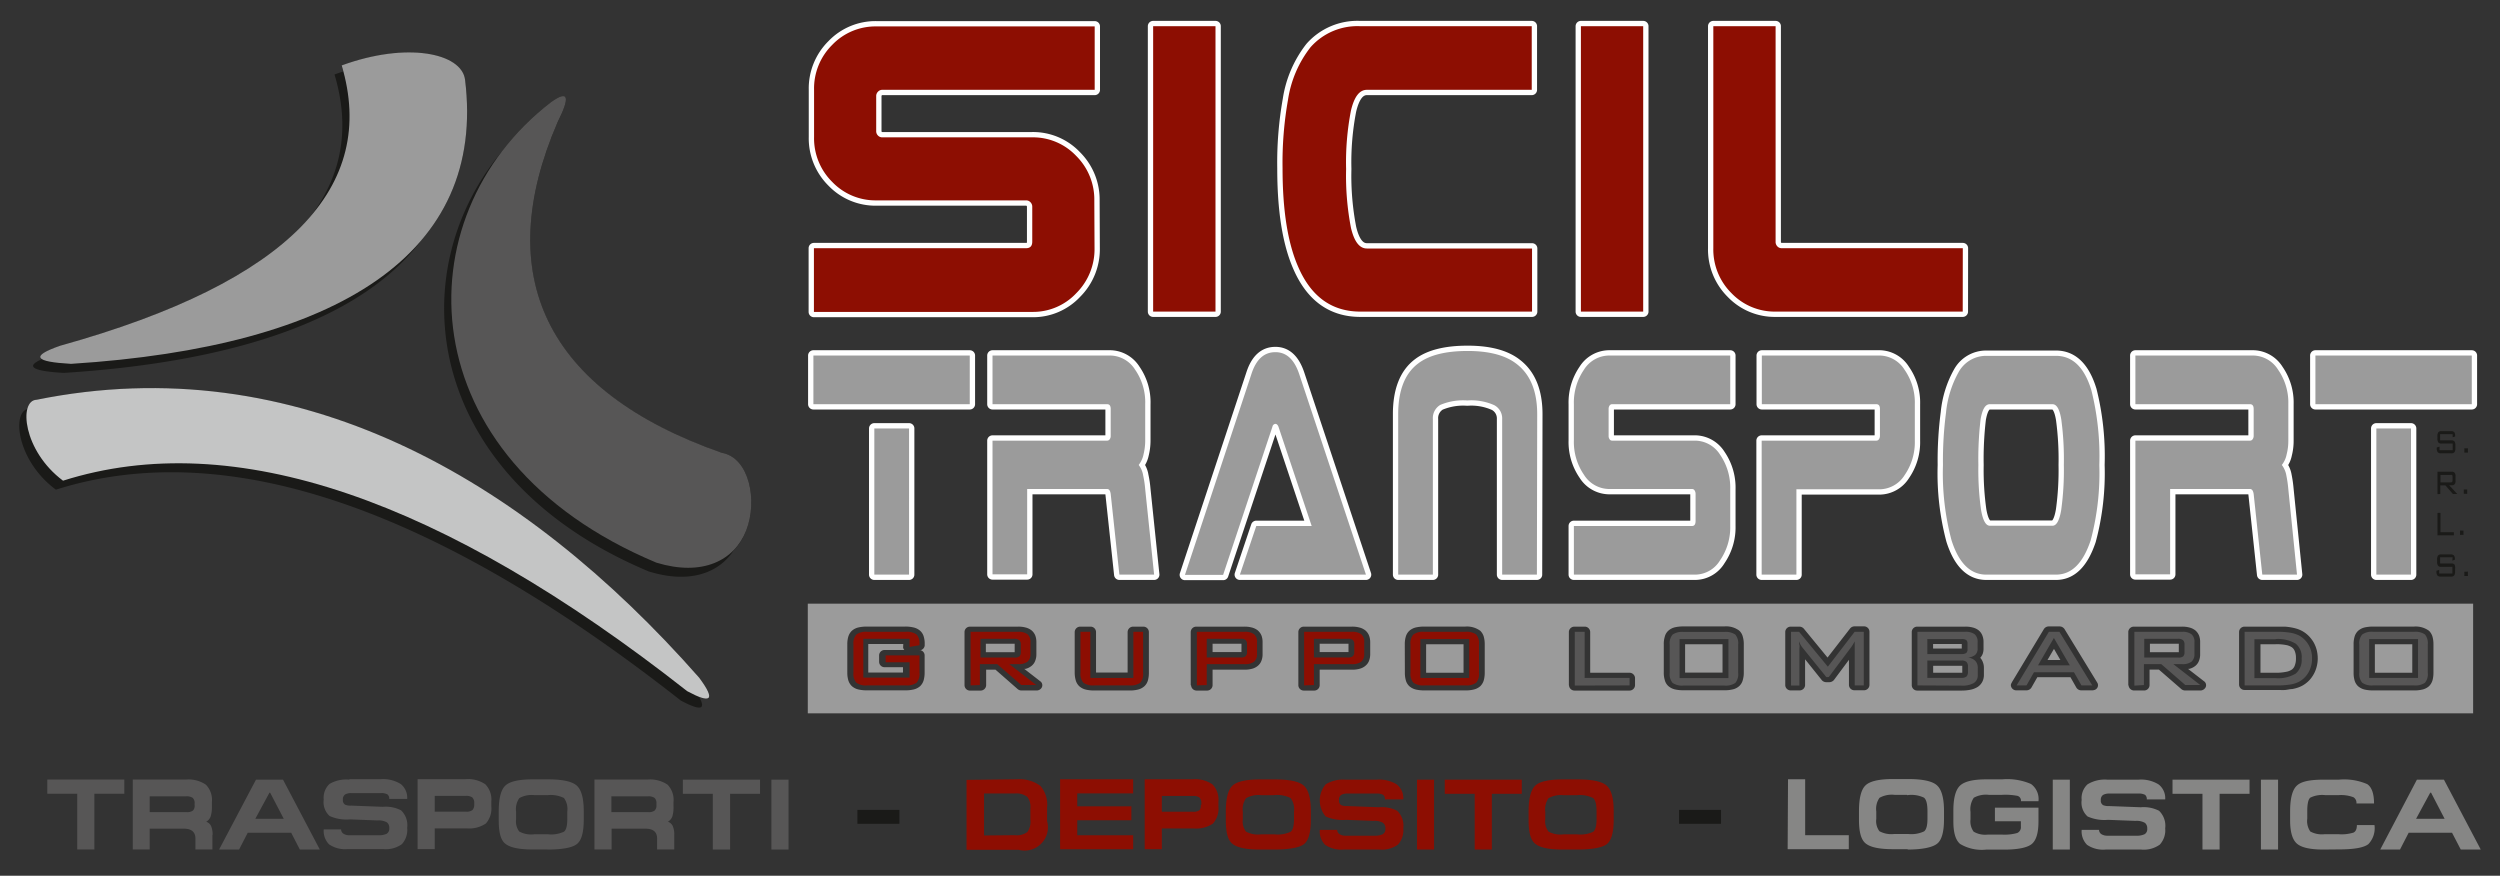 <svg id="Livello_1" data-name="Livello 1" xmlns="http://www.w3.org/2000/svg" viewBox="0 0 334 117"><rect x="0" y="0" width="334" height="117" fill="#333333" stroke="none"/><defs><style>.cls-1,.cls-7{fill:#9b9b9b;}.cls-1,.cls-10,.cls-8,.cls-9{fill-rule:evenodd;}.cls-2,.cls-9{fill:#575656;}.cls-3,.cls-8{fill:#1a1a18;}.cls-4{fill:#8d0e02;}.cls-5{fill:#868685;}.cls-6{fill:none;stroke:#fff;stroke-linecap:round;stroke-linejoin:round;stroke-width:1.42px;}.cls-10{fill:#c4c5c5;}</style></defs><path class="cls-1" d="M314.44,86.1a3.63,3.63,0,0,1,.12-1,1.76,1.76,0,0,1,.48-.82,2,2,0,0,1,.91-.46,5.08,5.08,0,0,1,1.11-.11h5.45a3,3,0,0,1,2,.56,1.81,1.81,0,0,1,.48.82,3.75,3.75,0,0,1,.12,1v3.77a3.78,3.78,0,0,1-.12,1,1.81,1.81,0,0,1-.48.82,2,2,0,0,1-.91.45,4.44,4.44,0,0,1-1.1.11h-5.45a5.08,5.08,0,0,1-1.11-.11,2.06,2.06,0,0,1-.91-.46h0a1.71,1.71,0,0,1-.47-.81,3.7,3.7,0,0,1-.12-1Zm2.84,3.78h5V86.07h-5Zm-13.06-6.16c.38,0,.74,0,1.06,0a7.74,7.74,0,0,1,.91.12,6.08,6.08,0,0,1,.79.2,4.32,4.32,0,0,1,.69.32h0a3.83,3.83,0,0,1,.83.66,4.46,4.46,0,0,1,.63.85h0a4.36,4.36,0,0,1,.39,1,4.73,4.73,0,0,1,.13,1.06,4.34,4.34,0,0,1-.13,1.09,4.11,4.11,0,0,1-.38,1h0a4.16,4.16,0,0,1-.62.87,4,4,0,0,1-.85.67l0,0a4.07,4.07,0,0,1-.66.3,5.55,5.55,0,0,1-.78.2h0c-.28,0-.58.09-.91.12s-.68,0-1.07,0h-4.34a.73.73,0,0,1-.77-.69V84.41a.73.73,0,0,1,.77-.69ZM304,86.07H302v3.81H304a6.59,6.59,0,0,0,1.45-.13,1.87,1.87,0,0,0,.76-.31,1.12,1.12,0,0,0,.37-.52,2.51,2.51,0,0,0,.16-1,2.32,2.32,0,0,0-.16-.93h0a1.12,1.12,0,0,0-.37-.5,2.06,2.06,0,0,0-.77-.31A6.55,6.55,0,0,0,304,86.07Zm-19.66,5.5V84.41a.74.74,0,0,1,.77-.69h6.37a3.6,3.6,0,0,1,1,.11,2.07,2.07,0,0,1,.83.4,1.83,1.83,0,0,1,.5.72,2.49,2.49,0,0,1,.13.85v1.6a2.25,2.25,0,0,1-.14.84,1.57,1.57,0,0,1-.49.71,2,2,0,0,1-.83.41l-.16,0,2.13,1.65a.64.64,0,0,1,.08,1,.78.78,0,0,1-.58.24h-2a.82.82,0,0,1-.57-.23l-2.95-2.56h-1.25v2.1a.73.73,0,0,1-.76.69h-1.32A.74.74,0,0,1,284.38,91.57Zm5.26-3h0l0,0ZM291,86h-3.77v1.13h3.86V86Zm-22.23,5.18,4.29-7.13a.77.77,0,0,1,.67-.36h1.41a.79.79,0,0,1,.7.39l4.36,7.13a.66.66,0,0,1-.3.94,1,1,0,0,1-.37.08h-1.45a.77.77,0,0,1-.71-.42l-.76-1.34h-4.42l-.79,1.39a.78.78,0,0,1-.68.37h-1.3a.73.73,0,0,1-.77-.69A.58.58,0,0,1,268.77,91.21Zm4.77-3h1.73l-.86-1.49Zm-18.13,3.37V84.41a.73.73,0,0,1,.76-.69h6.37a3.55,3.55,0,0,1,1,.11,2.07,2.07,0,0,1,.83.4h0a1.66,1.66,0,0,1,.49.72,2.25,2.25,0,0,1,.14.84v.84a2.05,2.05,0,0,1-.11.72,1.69,1.69,0,0,1-.33.53,1.79,1.79,0,0,1,.36.61,2.09,2.09,0,0,1,.13.76v.92a2,2,0,0,1-.21.91,1.83,1.83,0,0,1-.65.71,2.9,2.9,0,0,1-1,.37,5.69,5.69,0,0,1-1.14.1h-5.9A.73.73,0,0,1,255.41,91.57Zm6.68-4.91v-.6h-3.83v.6h3.83Zm.07,3.08v-.6c0-.06,0-.12,0-.17h-3.89v.93h3.89S262.16,89.8,262.16,89.74Zm-21-1.64v3.47a.74.74,0,0,1-.77.69h-1.12a.73.73,0,0,1-.76-.69V84.41a.73.73,0,0,1,.76-.69h1.08A.8.8,0,0,1,241,84l3.16,3.85,3-3.87a.77.77,0,0,1,.63-.3H249a.73.73,0,0,1,.76.69v7.16a.73.73,0,0,1-.76.69h-1.21a.73.73,0,0,1-.77-.69V88.15l-2,2.69a.81.81,0,0,1-.63.3H244a.79.79,0,0,1-.66-.34Zm-18.88-2a3.26,3.26,0,0,1,.13-1,1.6,1.6,0,0,1,.48-.82,2,2,0,0,1,.91-.46,5,5,0,0,1,1.1-.11h5.46a2.91,2.91,0,0,1,2,.56,1.65,1.65,0,0,1,.48.82,3.37,3.37,0,0,1,.13,1v3.77a3.39,3.39,0,0,1-.13,1,1.65,1.65,0,0,1-.48.82,1.91,1.91,0,0,1-.9.45,4.49,4.49,0,0,1-1.1.11h-5.46a5.21,5.21,0,0,1-1.11-.11,2.11,2.11,0,0,1-.91-.46h0a1.63,1.63,0,0,1-.47-.81,3.32,3.32,0,0,1-.13-1Zm2.85,3.78h5V86.07h-5Zm-15.53,1.69V84.41a.74.74,0,0,1,.77-.69h1.32a.73.73,0,0,1,.76.69v5.47h5.22a.74.74,0,0,1,.77.69v1a.74.74,0,0,1-.77.69h-7.3A.74.74,0,0,1,209.62,91.57ZM187.68,86.1a3.63,3.63,0,0,1,.12-1,1.76,1.76,0,0,1,.48-.82,2,2,0,0,1,.91-.46,5.08,5.08,0,0,1,1.11-.11h5.46a3,3,0,0,1,2,.56,1.81,1.81,0,0,1,.48.82,3.75,3.75,0,0,1,.12,1v3.77a3.78,3.78,0,0,1-.12,1,1.81,1.81,0,0,1-.48.82,2,2,0,0,1-.91.45,4.41,4.41,0,0,1-1.09.11H190.3a5.21,5.21,0,0,1-1.11-.11,2.06,2.06,0,0,1-.91-.46h0a1.71,1.71,0,0,1-.47-.81,3.7,3.7,0,0,1-.12-1Zm2.85,3.78h5V86.07h-5Zm-17.07,1.69V84.41a.73.73,0,0,1,.77-.69h6.36a3.55,3.55,0,0,1,1,.11,2,2,0,0,1,.83.4,1.74,1.74,0,0,1,.5.72,2.48,2.48,0,0,1,.14.85v1.6a2.47,2.47,0,0,1-.14.84,1.59,1.59,0,0,1-.5.71,1.91,1.91,0,0,1-.83.41,3.55,3.55,0,0,1-1,.11h-4.28v2.1a.73.73,0,0,1-.77.69h-1.31A.73.73,0,0,1,173.46,91.57ZM180.08,86h-3.77v1.12h3.85V86Zm-21,5.54V84.41a.74.74,0,0,1,.77-.69h6.37a3.6,3.6,0,0,1,1,.11,2.07,2.07,0,0,1,.83.4,1.83,1.83,0,0,1,.5.72,2.49,2.49,0,0,1,.13.85v1.6a2.25,2.25,0,0,1-.14.84,1.57,1.57,0,0,1-.49.71,2,2,0,0,1-.83.41,3.6,3.6,0,0,1-1,.11H162v2.1a.73.73,0,0,1-.76.69H159.9A.74.74,0,0,1,159.13,91.57ZM165.75,86H162v1.12h3.86V86Zm-19.32-1.62v5.47h4.22V84.41a.74.74,0,0,1,.77-.69h1.3a.74.74,0,0,1,.77.69v5.46a3.78,3.78,0,0,1-.12,1,1.69,1.69,0,0,1-.49.82,2,2,0,0,1-.9.45,4.49,4.49,0,0,1-1.1.11H146.2a5,5,0,0,1-1.1-.11,2.06,2.06,0,0,1-.91-.46h0a1.76,1.76,0,0,1-.48-.82,3.68,3.68,0,0,1-.13-1V84.41a.74.74,0,0,1,.77-.69h1.32A.73.73,0,0,1,146.43,84.41Zm-17.57,7.16V84.41a.73.73,0,0,1,.76-.69H136a3.55,3.55,0,0,1,1,.11,2.07,2.07,0,0,1,.83.4,1.74,1.74,0,0,1,.5.72,2.49,2.49,0,0,1,.13.85v1.6a2.25,2.25,0,0,1-.14.84,1.57,1.57,0,0,1-.49.71,2,2,0,0,1-.83.41l-.16,0,2.13,1.65a.65.65,0,0,1,.09,1,.8.8,0,0,1-.58.24h-2a.8.8,0,0,1-.57-.23L133,89.47h-1.25v2.1a.74.74,0,0,1-.77.69h-1.32A.73.73,0,0,1,128.86,91.57Zm5.25-3h0v0ZM135.47,86h-3.76v1.13h3.85V86Zm-12.58.85a.72.72,0,0,1,.64.68v2.32a3.75,3.75,0,0,1-.12,1,1.81,1.81,0,0,1-.48.82h0a2,2,0,0,1-.9.45,4.58,4.58,0,0,1-1.11.11h-5.1a5.08,5.08,0,0,1-1.11-.11,2,2,0,0,1-.91-.46,1.81,1.81,0,0,1-.48-.82,3.68,3.68,0,0,1-.12-1V86.1a3.63,3.63,0,0,1,.12-1,1.81,1.81,0,0,1,.48-.82,2,2,0,0,1,.91-.46,5.08,5.08,0,0,1,1.11-.11h5.1a4.41,4.41,0,0,1,1.09.11,2,2,0,0,1,.91.44,1.64,1.64,0,0,1,.49.79,3.14,3.14,0,0,1,.13,1v.18A.72.72,0,0,1,122.89,86.88Zm-2.21-.81H116v3.81h4.64v-.71h-2.43a.73.73,0,0,1-.76-.69v-.92a.73.73,0,0,1,.76-.69h2.61a.67.67,0,0,1-.16-.3.66.66,0,0,1,0-.14h0Zm-12.76-5.39H330.41V95.3H107.92Z"/><path class="cls-2" d="M103.06,113.5v-9.34h2.29v9.34Zm-1.52-9.34v1.89h-4v7.45H95.23v-7.45h-4v-1.89ZM87.7,107.55v-.19a.94.94,0,0,0-.25-.76,1.4,1.4,0,0,0-.89-.21H81.68v2.11h4.93a1.3,1.3,0,0,0,.85-.21A.92.92,0,0,0,87.7,107.55Zm2.38,4v1.94H87.79v-1.45c0-.89-.52-1.33-1.56-1.33H81.71v2.78H79.42v-9.34h7.09a4.12,4.12,0,0,1,2.67.68,2.89,2.89,0,0,1,.8,2.31v.64a4.17,4.17,0,0,1-.15,1.28,1.31,1.31,0,0,1-.6.72,1.13,1.13,0,0,1,.64.56A2.74,2.74,0,0,1,90.08,111.56Zm-17-5.32h-1.7a3.33,3.33,0,0,0-2,.4,2.58,2.58,0,0,0-.43,1.82v1a2.26,2.26,0,0,0,.42,1.64,3.32,3.32,0,0,0,2,.37h1.84a4,4,0,0,0,2.14-.35c.3-.23.44-.8.44-1.7v-1a2.47,2.47,0,0,0-.45-1.8A4,4,0,0,0,73.08,106.24Zm.07,7.26h-2c-1.83,0-3-.26-3.64-.77s-.88-1.57-.88-3.18v-1.13c0-1.74.29-2.89.88-3.45s1.81-.84,3.68-.84h2q2.94,0,3.87.84c.62.56.93,1.7.93,3.41v1.13c0,1.69-.3,2.78-.91,3.26S75.16,113.5,73.15,113.5Zm-9.79-6v-.19a1,1,0,0,0-.26-.76,1.38,1.38,0,0,0-.88-.21H58.08v2.11h4.19a1.29,1.29,0,0,0,.84-.21A1,1,0,0,0,63.36,107.55Zm-1.19-3.39a4.12,4.12,0,0,1,2.67.68,2.92,2.92,0,0,1,.8,2.31v.64a3,3,0,0,1-.73,2.29,4,4,0,0,1-2.6.65H58.08v2.77H55.79v-9.34Zm-15.49,0h4.19a4.48,4.48,0,0,1,2.66.64,2.34,2.34,0,0,1,.87,2H52a.7.7,0,0,0-.24-.61,1.73,1.73,0,0,0-.93-.17H46.92a1.57,1.57,0,0,0-.83.19.78.78,0,0,0-.28.69.69.69,0,0,0,.3.67,1.9,1.9,0,0,0,.81.12l4.23.16a4.45,4.45,0,0,1,2.43.47,2.74,2.74,0,0,1,.82,2.34,2.83,2.83,0,0,1-.71,2.18,3.69,3.69,0,0,1-2.5.66H46.46a3.81,3.81,0,0,1-2.49-.63,2.56,2.56,0,0,1-.72-2h2.32a.7.7,0,0,0,.31.57,1.45,1.45,0,0,0,.82.21h3.82a2.44,2.44,0,0,0,1.14-.2.79.79,0,0,0,.35-.74.92.92,0,0,0-.3-.77,2.23,2.23,0,0,0-1.28-.27l-3.66-.14a5.51,5.51,0,0,1-2.73-.45,2.48,2.48,0,0,1-.79-2.2,2.51,2.51,0,0,1,.78-2.09A4.4,4.4,0,0,1,46.68,104.16ZM36.09,105.9H36l-1.89,3.49h3.8Zm-1.89-1.74h3.61l4.92,9.34H40.06l-1.16-2.25H33.1l-1.16,2.25H29.27ZM26,107.55v-.19a.94.94,0,0,0-.25-.76,1.4,1.4,0,0,0-.89-.21H20v2.11h4.93a1.3,1.3,0,0,0,.85-.21A.92.92,0,0,0,26,107.55Zm2.38,4v1.94H26.11v-1.45c0-.89-.52-1.33-1.56-1.33H20v2.78H17.74v-9.34h7.09a4.12,4.12,0,0,1,2.67.68,2.89,2.89,0,0,1,.81,2.31v.64a4.11,4.11,0,0,1-.16,1.28,1.31,1.31,0,0,1-.6.72,1.13,1.13,0,0,1,.64.56A2.74,2.74,0,0,1,28.4,111.56Zm-11.77-7.4v1.89h-4v7.45H10.32v-7.45h-4v-1.89Z"/><rect class="cls-3" x="224.32" y="108.2" width="5.61" height="1.86"/><rect class="cls-3" x="114.55" y="108.2" width="5.61" height="1.86"/><path class="cls-4" d="M210.58,106.24h-1.7a3.35,3.35,0,0,0-2,.4,2.63,2.63,0,0,0-.43,1.82v1a2.21,2.21,0,0,0,.43,1.64,3.3,3.3,0,0,0,2,.37h1.83a4,4,0,0,0,2.15-.35c.29-.23.44-.8.44-1.7v-1c0-.94-.15-1.54-.46-1.8a3.93,3.93,0,0,0-2.17-.38m.08,7.26h-2c-1.84,0-3-.26-3.64-.77s-.89-1.57-.89-3.18v-1.13c0-1.74.3-2.89.88-3.45s1.82-.84,3.69-.84h2c2,0,3.24.28,3.87.84s.93,1.7.93,3.41v1.13c0,1.69-.31,2.78-.91,3.26S212.67,113.5,210.66,113.5Zm-7.44-9.34v1.89h-4v7.45h-2.29v-7.45h-4v-1.89Zm-14,9.34v-9.34h2.28v9.34Zm-9.55-9.34h4.19a4.48,4.48,0,0,1,2.66.64,2.34,2.34,0,0,1,.87,2h-2.46a.69.69,0,0,0-.23-.61,1.76,1.76,0,0,0-.93-.17h-3.86a1.57,1.57,0,0,0-.83.19.75.75,0,0,0-.28.69.69.69,0,0,0,.3.67,1.9,1.9,0,0,0,.81.12l4.23.16a4.45,4.45,0,0,1,2.43.47,2.74,2.74,0,0,1,.82,2.34,2.87,2.87,0,0,1-.71,2.18,3.69,3.69,0,0,1-2.5.66h-4.73a3.82,3.82,0,0,1-2.5-.63,2.56,2.56,0,0,1-.72-2h2.33a.67.67,0,0,0,.31.57,1.43,1.43,0,0,0,.81.21h3.83a2.47,2.47,0,0,0,1.14-.2.79.79,0,0,0,.35-.74.9.9,0,0,0-.31-.77,2.19,2.19,0,0,0-1.28-.27l-3.65-.14a5.56,5.56,0,0,1-2.74-.45,3.31,3.31,0,0,1,0-4.29A4.38,4.38,0,0,1,179.68,104.16Zm-9.54,2.08h-1.7a3.33,3.33,0,0,0-2.05.4,2.58,2.58,0,0,0-.43,1.82v1a2.26,2.26,0,0,0,.42,1.64,3.34,3.34,0,0,0,2,.37h1.83a4,4,0,0,0,2.14-.35c.3-.23.45-.8.45-1.7v-1a2.46,2.46,0,0,0-.46-1.8A4,4,0,0,0,170.14,106.24Zm.07,7.26h-2c-1.83,0-3-.26-3.64-.77s-.88-1.57-.88-3.18v-1.13c0-1.74.29-2.89.88-3.45s1.81-.84,3.68-.84h2q2.94,0,3.87.84c.62.56.93,1.7.93,3.41v1.13c0,1.69-.3,2.78-.91,3.26S172.22,113.5,170.21,113.5Zm-9.79-6v-.19a1,1,0,0,0-.25-.76,1.43,1.43,0,0,0-.89-.21h-4.14v2.11h4.19a1.29,1.29,0,0,0,.84-.21A.92.92,0,0,0,160.42,107.55Zm-1.19-3.39a4.12,4.12,0,0,1,2.67.68,2.89,2.89,0,0,1,.8,2.31v.64a3,3,0,0,1-.73,2.29,4,4,0,0,1-2.6.65h-4.23v2.77h-2.29v-9.34Zm-17.68,0h9.76V106h-7.47v1.73h7.23v1.86h-7.23v2h7.47v1.87h-9.76Zm-6.05,7.47a2.38,2.38,0,0,0,1.67-.42,2.33,2.33,0,0,0,.41-1.64V108a2.16,2.16,0,0,0-.41-1.53,2.35,2.35,0,0,0-1.67-.46h-4.11v5.61Zm.36-7.47A4.64,4.64,0,0,1,139,105a3.84,3.84,0,0,1,.89,2.9v1.8a3.11,3.11,0,0,1-3.81,3.83h-6.95v-9.34Z"/><path class="cls-5" d="M324.79,105.9h-.11l-1.89,3.49h3.81Zm-1.89-1.74h3.61l4.92,9.34h-2.67l-1.17-2.25H321.8l-1.16,2.25H318Zm-12.49,9.34c-1.75,0-2.93-.26-3.54-.79s-.91-1.57-.91-3.12V108.4c0-1.77.31-2.93.94-3.48s1.78-.76,3.6-.76h2a7.74,7.74,0,0,1,3.76.6c.61.41.91,1.27.91,2.58h-2.35a.87.87,0,0,0-.4-.83,4.76,4.76,0,0,0-2-.28h-1.77a3.61,3.61,0,0,0-2,.34c-.27.23-.4.83-.4,1.81v1a2.43,2.43,0,0,0,.41,1.71,3.23,3.23,0,0,0,1.9.36h1.88a5.33,5.33,0,0,0,2-.22c.29-.15.44-.48.44-1h2.35a3.07,3.07,0,0,1-.82,2.55c-.61.47-1.91.7-3.89.7Zm-8.35,0v-9.34h2.29v9.34Zm-1.52-9.34v1.89h-4v7.45h-2.29v-7.45h-4v-1.89Zm-19,0h4.2a4.44,4.44,0,0,1,2.65.64,2.32,2.32,0,0,1,.88,2h-2.46a.72.72,0,0,0-.23-.61,1.8,1.8,0,0,0-.94-.17h-3.86a1.53,1.53,0,0,0-.82.19.76.76,0,0,0-.29.69.68.68,0,0,0,.31.67,1.84,1.84,0,0,0,.8.12l4.23.16a4.51,4.51,0,0,1,2.44.47,2.77,2.77,0,0,1,.82,2.34,2.83,2.83,0,0,1-.72,2.18,3.67,3.67,0,0,1-2.5.66h-4.73a3.81,3.81,0,0,1-2.49-.63,2.56,2.56,0,0,1-.72-2h2.32a.7.7,0,0,0,.31.57,1.45,1.45,0,0,0,.82.21h3.82a2.44,2.44,0,0,0,1.14-.2.77.77,0,0,0,.35-.74.92.92,0,0,0-.3-.77,2.21,2.21,0,0,0-1.28-.27l-3.66-.14a5.51,5.51,0,0,1-2.73-.45,2.48,2.48,0,0,1-.79-2.2,2.51,2.51,0,0,1,.78-2.09A4.4,4.4,0,0,1,281.51,104.16Zm-7.29,9.34v-9.34h2.28v9.34Zm-6.75-7.31h-1.8a3.33,3.33,0,0,0-2,.39,2.71,2.71,0,0,0-.44,1.88v1a2.31,2.31,0,0,0,.42,1.65,3,3,0,0,0,1.88.39h1.87a6.33,6.33,0,0,0,2.07-.21.85.85,0,0,0,.49-.88v-.69h-3.47v-1.82h5.82v1.87c0,1.51-.31,2.52-.91,3s-1.85.74-3.71.74h-2.38a5.65,5.65,0,0,1-3.47-.76c-.6-.51-.9-1.5-.9-3v-1.45c0-1.65.29-2.76.88-3.33s1.77-.85,3.55-.85h2.09a8,8,0,0,1,3.85.62,2.48,2.48,0,0,1,1,2.3H270a.66.66,0,0,0-.45-.71A8.58,8.58,0,0,0,267.47,106.19Zm-12.7,0h-1.7a3.35,3.35,0,0,0-2,.4,2.58,2.58,0,0,0-.43,1.82v1a2.26,2.26,0,0,0,.42,1.64,3.36,3.36,0,0,0,2,.37h1.83a4,4,0,0,0,2.14-.35c.3-.23.45-.8.45-1.7v-1c0-.94-.15-1.54-.46-1.8A3.93,3.93,0,0,0,254.77,106.24Zm.08,7.26h-2c-1.83,0-3-.26-3.63-.77s-.89-1.57-.89-3.18v-1.13c0-1.74.29-2.89.88-3.45s1.81-.84,3.68-.84h2c1.95,0,3.24.28,3.86.84s.94,1.7.94,3.41v1.13c0,1.69-.31,2.78-.92,3.26S256.86,113.5,254.85,113.5Zm-16-9.34h2.29v7.47H247v1.87h-8.17Z"/><path class="cls-6" d="M262.22,41.63h-25a8,8,0,0,1-5.9-2.47,8.22,8.22,0,0,1-2.42-6V3.5h8.32V32.28a.86.86,0,0,0,.24.64.77.77,0,0,0,.58.24h24.19Zm-42.69,0h-8.32V3.5h8.32Zm-14.85,0H181.75q-5.73,0-8.32-6c-1.39-3.18-2.08-7.55-2.08-13.14a48.23,48.23,0,0,1,.73-9.17,15,15,0,0,1,3-7,8.35,8.35,0,0,1,6.63-2.82h22.93V12H182.62c-1,0-1.69.92-2.13,2.76a36.2,36.2,0,0,0-.65,7.82,36.59,36.59,0,0,0,.65,7.87c.44,1.84,1.14,2.75,2.13,2.75h22.06Zm-42.29,0h-8.33V3.5h8.33Zm-16.16-8.47a8.29,8.29,0,0,1-2.43,6,7.9,7.9,0,0,1-5.89,2.51H108.74V33.16h28.34c.55,0,.83-.29.83-.88V27.65a.85.85,0,0,0-.24-.63.78.78,0,0,0-.59-.25h-20a8,8,0,0,1-5.9-2.47,8.2,8.2,0,0,1-2.42-6V12a8.2,8.2,0,0,1,2.42-6,8,8,0,0,1,5.9-2.47h29.17V12H117.88a.76.76,0,0,0-.58.25.81.81,0,0,0-.24.59v4.67a.81.81,0,0,0,.24.6.78.78,0,0,0,.58.24h20a7.94,7.94,0,0,1,5.89,2.47,8.21,8.21,0,0,1,2.43,6Z"/><path class="cls-4" d="M262.22,41.63h-25a8,8,0,0,1-5.9-2.47,8.22,8.22,0,0,1-2.42-6V3.5h8.32V32.28a.86.86,0,0,0,.24.64.77.77,0,0,0,.58.24h24.19Zm-42.69,0h-8.32V3.5h8.32Zm-14.85,0H181.75q-5.73,0-8.32-6c-1.39-3.18-2.08-7.55-2.08-13.14a48.23,48.23,0,0,1,.73-9.17,15,15,0,0,1,3-7,8.35,8.35,0,0,1,6.63-2.82h22.93V12H182.62c-1,0-1.69.92-2.13,2.76a36.2,36.2,0,0,0-.65,7.82,36.59,36.59,0,0,0,.65,7.87c.44,1.84,1.14,2.75,2.13,2.75h22.06Zm-42.29,0h-8.33V3.5h8.33Zm-16.16-8.47a8.29,8.29,0,0,1-2.43,6,7.9,7.9,0,0,1-5.89,2.51H108.74V33.16h28.34c.55,0,.83-.29.83-.88V27.65a.85.85,0,0,0-.24-.63.78.78,0,0,0-.59-.25h-20a8,8,0,0,1-5.9-2.47,8.2,8.2,0,0,1-2.42-6V12a8.2,8.2,0,0,1,2.42-6,8,8,0,0,1,5.9-2.47h29.17V12H117.88a.76.76,0,0,0-.58.25.81.81,0,0,0-.24.59v4.67a.81.81,0,0,0,.24.6.78.78,0,0,0,.58.24h20a7.94,7.94,0,0,1,5.89,2.47,8.21,8.21,0,0,1,2.43,6Z"/><path class="cls-6" d="M322.11,76.77h-4.63V57.24h4.63ZM330.23,54H309.34V47.5h20.89ZM306.88,76.77h-4.64L301.09,66c-.07-.45-.23-.67-.49-.67H289.93v11.4h-4.64V58.87H300.6a.4.4,0,0,0,.35-.19.73.73,0,0,0,.14-.45V54.64c0-.43-.17-.64-.49-.64H285.29V47.5h15.8a4,4,0,0,1,3.26,1.89A7.69,7.69,0,0,1,305.72,54v4.87a7.29,7.29,0,0,1-.23,1.86,3.27,3.27,0,0,1-.64,1.39,3.2,3.2,0,0,1,.61,1.42,16.06,16.06,0,0,1,.26,1.83ZM275.73,62.12a39.72,39.72,0,0,0-.34-6.06c-.22-1.38-.61-2.06-1.18-2.06h-8.36c-.62,0-1,.66-1.24,2a45.22,45.22,0,0,0-.3,6.13,38.46,38.46,0,0,0,.36,6c.24,1.41.64,2.11,1.18,2.11h8.36q.82,0,1.17-2.13A38.67,38.67,0,0,0,275.73,62.12Zm4.74,0a34.75,34.75,0,0,1-1.16,10.08c-1,3-2.51,4.57-4.64,4.57h-9.3q-3.18,0-4.64-4.57a34.8,34.8,0,0,1-1.15-10.08,49.48,49.48,0,0,1,.41-7,13.79,13.79,0,0,1,1.69-5.42,4.19,4.19,0,0,1,3.69-2.16h9.3q3.33,0,4.73,4.57A36.24,36.24,0,0,1,280.47,62.12Zm-24.65-3.25a7.73,7.73,0,0,1-1.36,4.6,4,4,0,0,1-3.28,1.9H240v11.4h-4.64V58.87h15.31a.41.41,0,0,0,.36-.19.8.8,0,0,0,.13-.45V54.64c0-.43-.16-.64-.49-.64H235.38V47.5h15.8a4,4,0,0,1,3.26,1.89A7.63,7.63,0,0,1,255.82,54Zm-24.66,11.4a7.76,7.76,0,0,1-1.35,4.57,3.93,3.93,0,0,1-3.28,1.93H210.27v-6.5h15.8c.3,0,.46-.22.46-.67V66a.84.84,0,0,0-.14-.49.38.38,0,0,0-.32-.18H214.91a4,4,0,0,1-3.29-1.9,7.72,7.72,0,0,1-1.35-4.6V54a7.75,7.75,0,0,1,1.35-4.61,4,4,0,0,1,3.29-1.89h16.25V54H215.37a.4.4,0,0,0-.33.18.78.78,0,0,0-.13.46v3.59a.73.73,0,0,0,.13.45.39.39,0,0,0,.33.19h11.16a4,4,0,0,1,3.28,1.89,7.75,7.75,0,0,1,1.35,4.61Zm-25.83,6.5h-4.64V56a2,2,0,0,0-1.06-1.87,7.5,7.5,0,0,0-3.6-.63,7.88,7.88,0,0,0-3.6.59,2.05,2.05,0,0,0-1,1.91V76.77h-4.63V55.34c0-3.18.89-5.45,2.68-6.79q2.19-1.66,6.59-1.66t6.62,1.79c1.78,1.4,2.68,3.62,2.68,6.66Zm-22.84,0H165.65l2.19-6.5h7.4L170.8,57c-.1-.24-.24-.37-.41-.37A.44.44,0,0,0,170,57l-6.59,19.8h-5.1L167.18,50c.64-2,1.71-2.95,3.21-2.95s2.54,1,3.19,2.95Zm-28.3,0h-4.64L148.39,66c-.06-.45-.22-.67-.48-.67H137.23v11.4H132.6V58.87h15.31a.41.41,0,0,0,.35-.19.73.73,0,0,0,.13-.45V54.64c0-.43-.16-.64-.48-.64H132.6V47.5h15.79a4,4,0,0,1,3.26,1.89A7.63,7.63,0,0,1,153,54v4.87a7.77,7.77,0,0,1-.23,1.86,3.4,3.4,0,0,1-.64,1.39,3.1,3.1,0,0,1,.6,1.42,13.69,13.69,0,0,1,.27,1.83Zm-32.74,0h-4.64V57.24h4.64ZM129.56,54H108.67V47.5h20.89Z"/><path class="cls-7" d="M322.11,76.77h-4.63V57.24h4.63ZM330.23,54H309.34V47.5h20.89ZM306.88,76.77h-4.64L301.09,66c-.07-.45-.23-.67-.49-.67H289.93v11.4h-4.64V58.87H300.6a.4.4,0,0,0,.35-.19.73.73,0,0,0,.14-.45V54.64c0-.43-.17-.64-.49-.64H285.29V47.5h15.8a4,4,0,0,1,3.26,1.89A7.69,7.69,0,0,1,305.72,54v4.87a7.29,7.29,0,0,1-.23,1.86,3.27,3.27,0,0,1-.64,1.39,3.2,3.2,0,0,1,.61,1.42,16.06,16.06,0,0,1,.26,1.83ZM275.73,62.12a39.72,39.72,0,0,0-.34-6.06c-.22-1.38-.61-2.06-1.18-2.06h-8.36c-.62,0-1,.66-1.24,2a45.22,45.22,0,0,0-.3,6.13,38.46,38.46,0,0,0,.36,6c.24,1.41.64,2.11,1.18,2.11h8.36q.82,0,1.17-2.13A38.67,38.67,0,0,0,275.73,62.12Zm4.74,0a34.75,34.75,0,0,1-1.16,10.08c-1,3-2.51,4.57-4.64,4.57h-9.3q-3.18,0-4.64-4.57a34.8,34.8,0,0,1-1.15-10.08,49.48,49.48,0,0,1,.41-7,13.79,13.79,0,0,1,1.69-5.42,4.19,4.19,0,0,1,3.69-2.16h9.3q3.33,0,4.73,4.57A36.24,36.24,0,0,1,280.47,62.12Zm-24.65-3.25a7.73,7.73,0,0,1-1.36,4.6,4,4,0,0,1-3.28,1.9H240v11.4h-4.64V58.87h15.31a.41.41,0,0,0,.36-.19.8.8,0,0,0,.13-.45V54.64c0-.43-.16-.64-.49-.64H235.38V47.5h15.8a4,4,0,0,1,3.26,1.89A7.63,7.63,0,0,1,255.82,54Zm-24.66,11.4a7.76,7.76,0,0,1-1.35,4.57,3.93,3.93,0,0,1-3.28,1.93H210.27v-6.5h15.8c.3,0,.46-.22.46-.67V66a.84.84,0,0,0-.14-.49.38.38,0,0,0-.32-.18H214.91a4,4,0,0,1-3.29-1.9,7.72,7.72,0,0,1-1.35-4.6V54a7.75,7.75,0,0,1,1.35-4.61,4,4,0,0,1,3.29-1.89h16.25V54H215.37a.4.4,0,0,0-.33.18.78.78,0,0,0-.13.46v3.59a.73.73,0,0,0,.13.45.39.39,0,0,0,.33.19h11.16a4,4,0,0,1,3.28,1.89,7.75,7.75,0,0,1,1.35,4.61Zm-25.83,6.5h-4.64V56a2,2,0,0,0-1.06-1.87,7.5,7.5,0,0,0-3.6-.63,7.88,7.88,0,0,0-3.6.59,2.05,2.05,0,0,0-1,1.91V76.77h-4.63V55.34c0-3.18.89-5.45,2.68-6.79q2.19-1.66,6.59-1.66t6.62,1.79c1.78,1.4,2.68,3.62,2.68,6.66Zm-22.84,0H165.65l2.19-6.5h7.4L170.8,57c-.1-.24-.24-.37-.41-.37A.44.44,0,0,0,170,57l-6.59,19.8h-5.1L167.18,50c.64-2,1.71-2.95,3.21-2.95s2.54,1,3.19,2.95Zm-28.3,0h-4.64L148.39,66c-.06-.45-.22-.67-.48-.67H137.23v11.4H132.6V58.87h15.31a.41.41,0,0,0,.35-.19.73.73,0,0,0,.13-.45V54.64c0-.43-.16-.64-.48-.64H132.6V47.5h15.79a4,4,0,0,1,3.26,1.89A7.63,7.63,0,0,1,153,54v4.87a7.77,7.77,0,0,1-.23,1.86,3.4,3.4,0,0,1-.64,1.39,3.1,3.1,0,0,1,.6,1.42,13.69,13.69,0,0,1,.27,1.83Zm-32.74,0h-4.64V57.24h4.64ZM129.56,54H108.67V47.5h20.89Z"/><path class="cls-3" d="M329.59,76.38a.17.17,0,0,1,.12,0,.29.29,0,0,1,0,.12v.33a.22.22,0,0,1,0,.12s0,0-.12,0h-.27s-.07,0-.08,0a.22.22,0,0,1,0-.12v-.33a.17.17,0,0,1,0-.12s.05,0,.11,0Zm-1.92-1.93H326v.83h1.49a.55.55,0,0,1,.43.14A1,1,0,0,1,328,76v.33a.89.89,0,0,1-.12.55.51.51,0,0,1-.43.15h-1.38a.53.53,0,0,1-.44-.15.91.91,0,0,1-.12-.55v-.08l.37-.11v.48h1.76v-.89h-1.49a.52.52,0,0,1-.43-.15.91.91,0,0,1-.12-.55v-.26a.89.89,0,0,1,.12-.55.52.52,0,0,1,.43-.15h1.26a.58.58,0,0,1,.44.14.83.83,0,0,1,.12.51v.06l-.34.12ZM329,70.89q.11,0,.12,0a.25.25,0,0,1,0,.12v.33a.29.29,0,0,1,0,.12s-.05,0-.12,0h-.27s-.06,0-.07,0,0-.06,0-.12V71c0-.06,0-.11,0-.12s0,0,.12,0Zm-3.35.63v-3h.4V71.1h1.79v.42Zm3.85-6.13q.11,0,.12,0s0,.06,0,.13v.33c0,.06,0,.1,0,.12a.22.22,0,0,1-.12,0h-.27a.1.1,0,0,1-.07,0s0-.06,0-.12v-.33a.31.31,0,0,1,0-.13s0,0,.12,0Zm-3.85.63v-3h1.91a.46.46,0,0,1,.38.14.66.66,0,0,1,.12.44v.66a.63.63,0,0,1-.12.43.43.43,0,0,1-.38.14h-.35L328.29,66h-.58l-1-1.15h-.69V66Zm1.76-2.57h-1.36v1h1.36a.28.28,0,0,0,.2-.07.45.45,0,0,0,.05-.24v-.43a.41.41,0,0,0-.05-.23A.24.24,0,0,0,327.41,63.45Zm2.18-3.55a.17.17,0,0,1,.12,0,.29.29,0,0,1,0,.12v.33a.22.22,0,0,1,0,.12s0,0-.12,0h-.27s-.07,0-.08,0a.22.22,0,0,1,0-.12v-.33a.17.17,0,0,1,0-.12s.05,0,.11,0ZM327.67,58H326v.83h1.49a.55.55,0,0,1,.43.14,1,1,0,0,1,.12.56v.33a.89.89,0,0,1-.12.55.51.51,0,0,1-.43.15h-1.38a.53.53,0,0,1-.44-.15.91.91,0,0,1-.12-.55v-.08l.37-.11v.48h1.76v-.89h-1.49a.52.52,0,0,1-.43-.15.91.91,0,0,1-.12-.55v-.26a.89.89,0,0,1,.12-.55.52.52,0,0,1,.43-.15h1.26a.58.58,0,0,1,.44.14.83.83,0,0,1,.12.51v.06l-.34.12Z"/><path class="cls-4" d="M188.44,86.1a1.76,1.76,0,0,1,.39-1.33,2.2,2.2,0,0,1,1.47-.36h5.46a2.24,2.24,0,0,1,1.45.35,1.79,1.79,0,0,1,.38,1.34v3.77a1.79,1.79,0,0,1-.38,1.35,2.24,2.24,0,0,1-1.45.35H190.3a2.2,2.2,0,0,1-1.47-.36,1.79,1.79,0,0,1-.39-1.34Zm1.32,4.47h6.53V85.38h-6.53Zm-15.53,1V84.41h6.36a2,2,0,0,1,1.28.33,1.31,1.31,0,0,1,.39,1.06v1.6a1.3,1.3,0,0,1-.39,1,2,2,0,0,1-1.28.33h-5.05v2.79Zm5.85-6.23h-4.54v2.5h4.54a1,1,0,0,0,.66-.17.74.74,0,0,0,.19-.58v-1a.72.72,0,0,0-.19-.58A.94.94,0,0,0,180.08,85.34ZM159.9,91.57V84.41h6.37a2,2,0,0,1,1.28.33,1.31,1.31,0,0,1,.39,1.06v1.6a1.3,1.3,0,0,1-.39,1,2,2,0,0,1-1.28.33h-5.05v2.79Zm5.85-6.23h-4.53v2.5h4.53a1,1,0,0,0,.67-.17.77.77,0,0,0,.18-.58v-1a.76.76,0,0,0-.18-.58A1,1,0,0,0,165.75,85.34Zm-20.08-.93v6.16h5.75V84.41h1.3v5.46a1.83,1.83,0,0,1-.38,1.35,2.27,2.27,0,0,1-1.46.35H146.2a2.18,2.18,0,0,1-1.46-.36,1.79,1.79,0,0,1-.39-1.34V84.41Zm-16,7.16V84.41H136a2,2,0,0,1,1.28.33,1.31,1.31,0,0,1,.39,1.06v1.6a1.3,1.3,0,0,1-.39,1,2,2,0,0,1-1.28.33h-1.16l3.61,2.79h-2l-3.22-2.79h-2.32v2.79Zm5.85-6.23h-4.53v2.51h4.53a1,1,0,0,0,.68-.16.75.75,0,0,0,.18-.57v-1a.75.75,0,0,0-.19-.58A1,1,0,0,0,135.47,85.34Zm-14,0h-6.18v5.19h6.18V88.48h-3.2v-.92h4.52v2.32a1.8,1.8,0,0,1-.39,1.34,2.28,2.28,0,0,1-1.47.35h-5.1a2.18,2.18,0,0,1-1.47-.36,1.77,1.77,0,0,1-.39-1.33V86.1a1.77,1.77,0,0,1,.39-1.33,2.18,2.18,0,0,1,1.47-.36h5.1a2.21,2.21,0,0,1,1.46.35,1.64,1.64,0,0,1,.4,1.26v.18l-1.32.23Z"/><path class="cls-2" d="M315.2,86.1a1.76,1.76,0,0,1,.39-1.33,2.18,2.18,0,0,1,1.47-.36h5.45a2.25,2.25,0,0,1,1.46.35,1.79,1.79,0,0,1,.38,1.34v3.77a1.79,1.79,0,0,1-.38,1.35,2.25,2.25,0,0,1-1.46.35h-5.45a2.18,2.18,0,0,1-1.47-.36,1.79,1.79,0,0,1-.39-1.34Zm1.32,4.47h6.53V85.38h-6.53Zm-12.3-6.16a10,10,0,0,1,1.81.13,4,4,0,0,1,1.23.42,3.43,3.43,0,0,1,1.2,1.25,3.56,3.56,0,0,1,.43,1.74,3.69,3.69,0,0,1-.43,1.8,3.26,3.26,0,0,1-1.2,1.27,3.82,3.82,0,0,1-1.21.42,10.36,10.36,0,0,1-1.83.13h-4.34V84.41Zm-.18,1h-2.85v5.19H304a4.53,4.53,0,0,0,2.71-.61,2.38,2.38,0,0,0,.79-2,2.3,2.3,0,0,0-.8-2A4.64,4.64,0,0,0,304,85.38Zm-18.89,6.19V84.41h6.37a2,2,0,0,1,1.27.33,1.31,1.31,0,0,1,.39,1.06v1.6a1.3,1.3,0,0,1-.39,1,2,2,0,0,1-1.27.33h-1.16l3.6,2.79h-2l-3.21-2.79h-2.32v2.79ZM291,85.34h-4.53v2.51H291a1,1,0,0,0,.68-.16.79.79,0,0,0,.17-.57v-1a.79.79,0,0,0-.18-.58A1,1,0,0,0,291,85.34Zm-21.58,6.23,4.31-7.16h1.41l4.39,7.16h-1.45l-1-1.76h-5.34l-1,1.76Zm2.86-2.68h4.25l-2.13-3.66Zm-16.11,2.68V84.41h6.37a2,2,0,0,1,1.28.33,1.29,1.29,0,0,1,.39,1.05v.84a1.11,1.11,0,0,1-.32.86,1.75,1.75,0,0,1-1,.36,1.63,1.63,0,0,1,1,.43,1.34,1.34,0,0,1,.34,1v.92a1.19,1.19,0,0,1-.54,1.06,3.11,3.11,0,0,1-1.64.34Zm6.69-4.86V86a.6.6,0,0,0-.17-.49,1.07,1.07,0,0,0-.64-.13h-4.56v2h4.56a1.1,1.1,0,0,0,.64-.14A.64.64,0,0,0,262.86,86.71Zm.06,3v-.6a.91.91,0,0,0-.19-.67.92.92,0,0,0-.68-.19h-4.56v2.31h4.56a1,1,0,0,0,.69-.19A.93.93,0,0,0,262.92,89.74Zm-22.57-4c0,.14,0,.29.05.44s0,.36,0,.61v4.83h-1.12V84.41h1.08l3.84,4.66,3.58-4.66H249v7.16h-1.21V86.74c0-.06,0-.22,0-.48s0-.45,0-.57l-.27.47-.2.3-3,4H244l-3.14-3.88,0,0A2.91,2.91,0,0,1,240.35,85.69Zm-17.28.41a1.8,1.8,0,0,1,.38-1.33,2.21,2.21,0,0,1,1.47-.36h5.46a2.25,2.25,0,0,1,1.46.35,1.83,1.83,0,0,1,.38,1.34v3.77a1.83,1.83,0,0,1-.38,1.35,2.25,2.25,0,0,1-1.46.35h-5.46a2.21,2.21,0,0,1-1.47-.36,1.83,1.83,0,0,1-.38-1.34Zm1.32,4.47h6.53V85.38h-6.53Zm-14,1V84.41h1.32v6.16h6v1Z"/><path class="cls-8" d="M86.73,76.37C56.83,63.86,53.26,36.72,67.1,20.18a35.26,35.26,0,0,1,6.45-6.47c2.54-1.83,2.56-.6.94,2.64-8.83,20.46-1.7,35.88,21.92,44.15,3.71.64,4.83,6.42,3.27,10.4A7.84,7.84,0,0,1,98,73.57c-2,3-5.87,4.44-11.24,2.8m4.13,17.17C58.14,67.84,30.26,58.2,7.47,65.42,2.31,61.61,1.58,55.23,3.65,54.65c.19-.74.61-1.2,1.22-1.22,34.63-7,64.9,10.27,88.53,37.12,1.86,2.5,1.72,3.24,0,2.56C94.42,94.92,93.45,94.94,90.86,93.54ZM56.27,32.14C48.42,42.48,31.9,48.33,8.53,49.82,4.45,49.59,3.3,49,5.57,48c-.61-.4.18-1,2.5-1.79,16.58-4.63,27.57-10.45,33.45-17.33,4.27-5.65,5.24-12,3.17-18.93.39-.14.78-.28,1.17-.4-.07-.26-.14-.52-.22-.78,8.73-3.19,16-1.65,16.48,1.89C63.19,19.29,61.12,26.44,56.27,32.14Z"/><path class="cls-1" d="M62.13,10.63C65,33.84,45.27,46.34,9.49,48.61c-4.81-.27-5.55-1-1.42-2.43C39,37.57,50.44,24.8,45.65,8.74c8.73-3.19,16-1.65,16.48,1.89"/><path class="cls-9" d="M87.69,75.17C54.32,61.21,53.74,29,73.56,13.69c2.53-1.83,2.56-.59.93,2.64C65.66,36.79,72.8,52.21,96.41,60.49c3.71.63,4.84,6.41,3.28,10.39s-5.81,6.18-12,4.29"/><path class="cls-10" d="M91.81,92.34C59.09,66.64,31.22,57,8.42,64.22c-5.36-4-5.94-10.73-3.54-10.81,34.62-7,64.9,10.28,88.53,37.13,2.31,3.11,1.53,3.49-1.6,1.8"/></svg>